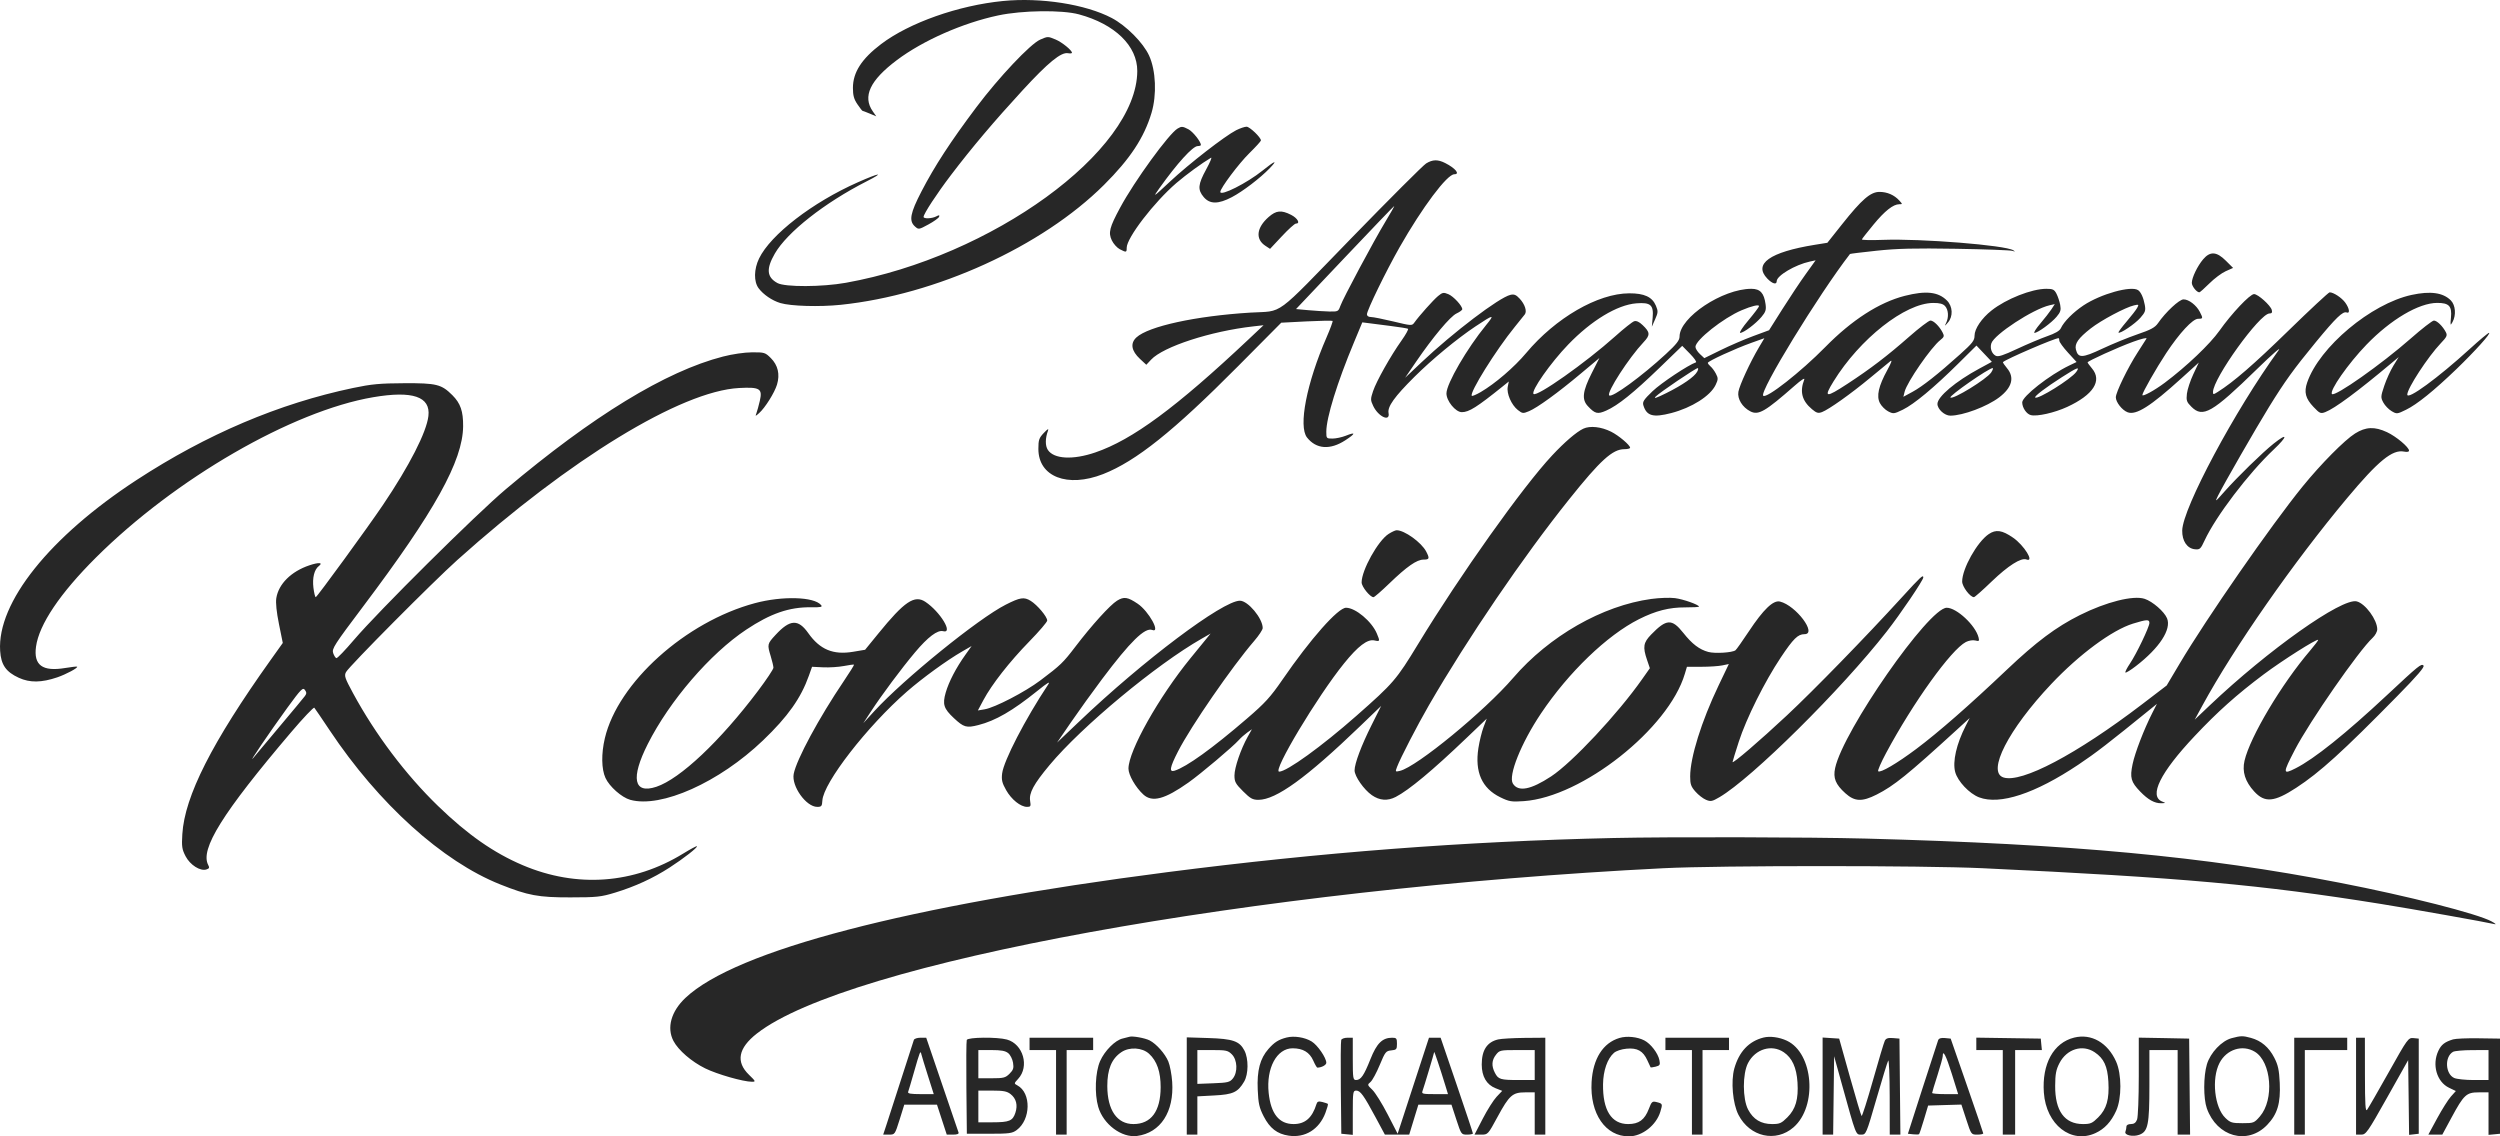 <?xml version="1.0" encoding="UTF-8"?> <svg xmlns="http://www.w3.org/2000/svg" viewBox="0 0 88 40" fill="none"> <path fill-rule="evenodd" clip-rule="evenodd" d="M35.308 0.035C33.737 0.189 32.006 0.801 31.017 1.55C30.33 2.07 30.023 2.547 30.023 3.095C30.023 3.36 30.059 3.491 30.181 3.67C30.267 3.797 30.348 3.901 30.36 3.901C30.372 3.901 30.485 3.945 30.613 3.998L30.845 4.095L30.723 3.921C30.355 3.397 30.622 2.828 31.57 2.116C32.486 1.427 33.889 0.808 35.136 0.543C35.985 0.362 37.383 0.344 37.981 0.506C39.247 0.849 40.035 1.617 40.032 2.501C40.022 5.321 34.912 9.034 29.774 9.954C28.94 10.104 27.634 10.109 27.367 9.964C26.989 9.758 26.963 9.466 27.274 8.926C27.709 8.173 29.021 7.14 30.504 6.384C31.157 6.052 30.981 6.069 30.2 6.415C28.599 7.123 27.127 8.258 26.719 9.099C26.537 9.475 26.529 9.913 26.703 10.146C26.868 10.368 27.178 10.58 27.467 10.667C27.837 10.778 28.846 10.807 29.598 10.729C32.949 10.379 36.677 8.681 38.858 6.511C39.778 5.595 40.27 4.851 40.533 3.975C40.723 3.343 40.688 2.482 40.449 1.959C40.243 1.505 39.641 0.899 39.13 0.632C38.212 0.15 36.636 -0.096 35.308 0.035ZM36.614 1.395C36.272 1.543 35.157 2.724 34.366 3.777C33.461 4.982 32.898 5.846 32.436 6.738C32.039 7.505 31.988 7.774 32.205 7.97C32.334 8.086 32.34 8.085 32.683 7.899C32.874 7.795 33.042 7.674 33.057 7.63C33.078 7.567 33.056 7.564 32.956 7.617C32.808 7.696 32.51 7.708 32.51 7.635C32.51 7.529 32.974 6.819 33.472 6.165C34.204 5.202 34.994 4.267 35.994 3.18C36.895 2.2 37.351 1.828 37.593 1.873C37.67 1.887 37.733 1.88 37.733 1.857C37.733 1.77 37.381 1.485 37.16 1.392C36.882 1.277 36.887 1.277 36.614 1.395ZM41.453 4.524C41.148 4.701 39.931 6.375 39.427 7.313C39.054 8.005 39.007 8.19 39.136 8.461C39.194 8.583 39.321 8.723 39.417 8.773C39.647 8.892 39.66 8.889 39.66 8.72C39.66 8.371 40.624 7.117 41.411 6.44C41.76 6.141 42.315 5.736 42.629 5.552C42.671 5.527 42.595 5.711 42.459 5.96C42.168 6.492 42.151 6.676 42.37 6.936C42.586 7.191 42.88 7.192 43.361 6.94C43.749 6.736 44.355 6.273 44.693 5.923C44.992 5.612 44.889 5.645 44.443 6.004C43.895 6.445 42.955 6.919 42.955 6.755C42.955 6.625 43.607 5.755 43.977 5.392C44.202 5.171 44.385 4.97 44.385 4.944C44.385 4.838 43.99 4.46 43.879 4.46C43.813 4.46 43.648 4.516 43.513 4.584C43.116 4.787 41.853 5.766 41.184 6.392C40.581 6.956 40.571 6.962 40.807 6.63C41.439 5.744 41.986 5.142 42.16 5.142C42.221 5.142 42.272 5.124 42.272 5.103C42.272 4.988 41.987 4.63 41.833 4.551C41.627 4.445 41.593 4.442 41.453 4.524ZM50.199 5.754C50.096 5.817 48.91 7.002 47.564 8.387C44.804 11.226 45.204 10.931 44.012 11.004C42.092 11.122 40.427 11.485 40.002 11.877C39.778 12.084 39.823 12.351 40.129 12.635L40.35 12.84L40.52 12.659C40.947 12.202 42.615 11.659 44.105 11.49L44.477 11.448L43.95 11.945C41.401 14.345 39.861 15.481 38.552 15.927C37.764 16.196 37.097 16.16 36.884 15.836C36.788 15.69 36.79 15.426 36.89 15.159C36.922 15.073 36.877 15.098 36.744 15.238C36.574 15.417 36.551 15.483 36.551 15.802C36.551 16.783 37.573 17.18 38.83 16.688C39.989 16.233 41.31 15.177 43.577 12.893L45.1 11.359L45.989 11.313C46.478 11.289 46.891 11.281 46.907 11.296C46.922 11.311 46.826 11.573 46.693 11.879C45.993 13.488 45.697 15.007 46.007 15.4C46.332 15.812 46.821 15.847 47.358 15.496C47.726 15.256 47.731 15.194 47.371 15.338C47.232 15.393 47.021 15.438 46.902 15.438C46.692 15.438 46.686 15.431 46.686 15.197C46.686 14.704 47.069 13.465 47.663 12.044L47.953 11.347L48.175 11.375C48.296 11.391 48.647 11.435 48.955 11.475C49.263 11.514 49.536 11.558 49.562 11.573C49.587 11.588 49.486 11.773 49.336 11.984C48.951 12.525 48.448 13.42 48.331 13.771C48.239 14.046 48.24 14.085 48.337 14.29C48.517 14.669 48.939 14.862 48.877 14.538C48.834 14.315 49.085 13.964 49.789 13.264C50.407 12.65 51.294 11.917 51.939 11.488C52.587 11.057 52.63 11.052 52.306 11.449C51.638 12.265 50.919 13.503 50.915 13.845C50.911 14.111 51.236 14.508 51.456 14.508C51.709 14.508 51.984 14.334 52.898 13.599L53.11 13.428L53.073 13.614C53.026 13.85 53.202 14.255 53.43 14.434C53.589 14.558 53.613 14.561 53.821 14.474C54.115 14.351 54.838 13.827 55.642 13.152L56.299 12.602L56.028 13.136C55.706 13.773 55.672 14.062 55.893 14.297C56.146 14.567 56.233 14.588 56.541 14.452C56.95 14.271 57.494 13.835 58.406 12.955L59.214 12.174L59.489 12.454C59.639 12.607 59.733 12.743 59.697 12.755C59.431 12.844 58.466 13.485 58.167 13.773C57.86 14.068 57.809 14.146 57.847 14.269C57.962 14.643 58.188 14.706 58.828 14.54C59.552 14.351 60.205 13.937 60.39 13.549C60.481 13.355 60.483 13.313 60.401 13.156C60.351 13.059 60.266 12.943 60.212 12.899C60.159 12.854 60.115 12.798 60.115 12.773C60.115 12.713 61.079 12.271 61.654 12.066L62.106 11.905L61.913 12.23C61.605 12.749 61.228 13.566 61.191 13.793C61.151 14.042 61.329 14.333 61.611 14.479C61.898 14.627 62.13 14.492 63.171 13.578C63.406 13.371 63.54 13.285 63.51 13.36C63.344 13.786 63.428 14.108 63.783 14.405C63.942 14.539 64.001 14.555 64.135 14.505C64.377 14.412 65.149 13.865 65.825 13.304C66.158 13.028 66.481 12.762 66.542 12.713C66.615 12.655 66.577 12.764 66.435 13.023C66.124 13.591 66.045 13.942 66.173 14.189C66.228 14.295 66.359 14.426 66.463 14.48C66.645 14.574 66.671 14.571 66.981 14.42C67.377 14.226 68.072 13.648 68.931 12.798L69.571 12.164L69.842 12.45L70.113 12.736L69.668 12.977C68.834 13.428 68.198 13.965 68.198 14.218C68.198 14.403 68.45 14.632 68.653 14.631C69.094 14.63 69.941 14.313 70.369 13.989C70.825 13.643 70.921 13.286 70.646 12.959C70.556 12.853 70.493 12.757 70.506 12.745C70.63 12.633 72.326 11.903 72.462 11.903C72.476 11.903 72.488 11.942 72.488 11.991C72.488 12.039 72.624 12.228 72.792 12.411L73.096 12.743L72.84 12.865C72.139 13.202 71.182 13.952 71.182 14.164C71.182 14.35 71.333 14.574 71.485 14.612C71.706 14.668 72.32 14.529 72.764 14.324C73.685 13.899 74.004 13.403 73.638 12.969C73.552 12.867 73.483 12.772 73.483 12.757C73.483 12.709 74.551 12.225 75.087 12.03C75.376 11.924 75.583 11.875 75.556 11.919C75.531 11.961 75.389 12.182 75.242 12.41C74.901 12.938 74.477 13.81 74.477 13.985C74.477 14.157 74.699 14.439 74.892 14.512C75.19 14.625 75.695 14.306 76.789 13.313L77.398 12.761L77.204 13.174C77.097 13.402 76.996 13.71 76.979 13.859C76.952 14.099 76.971 14.152 77.138 14.319C77.54 14.72 77.867 14.532 79.446 12.992C80.006 12.447 80.321 12.174 80.202 12.337C78.673 14.44 76.827 17.892 76.814 18.675C76.808 19.042 76.987 19.307 77.26 19.334C77.434 19.352 77.462 19.327 77.602 19.024C77.997 18.174 79.145 16.663 80.032 15.826C80.537 15.349 80.537 15.214 80.032 15.616C79.64 15.928 78.757 16.789 78.305 17.299C77.971 17.677 77.957 17.686 78.074 17.449C78.27 17.054 79.413 15.065 79.866 14.331C80.43 13.418 80.737 12.993 81.515 12.046C82.227 11.181 82.469 10.948 82.602 10.999C82.727 11.047 82.701 10.86 82.555 10.655C82.431 10.482 82.141 10.29 82.003 10.29C81.967 10.29 81.314 10.897 80.553 11.639C79.326 12.835 78.625 13.442 78.068 13.794C77.912 13.893 77.897 13.893 77.897 13.8C77.897 13.323 79.543 11.034 79.886 11.034C79.968 11.034 79.99 11.001 79.967 10.911C79.924 10.75 79.481 10.352 79.343 10.352C79.198 10.352 78.551 11.037 78.124 11.642C77.789 12.115 76.967 12.898 76.201 13.472C75.842 13.741 75.409 13.978 75.411 13.904C75.412 13.817 75.898 12.964 76.249 12.432C76.719 11.721 77.184 11.221 77.374 11.221C77.55 11.221 77.552 11.208 77.432 10.975C77.31 10.741 77.046 10.538 76.861 10.538C76.71 10.538 76.229 10.987 75.96 11.378C75.856 11.528 75.708 11.608 75.238 11.768C74.912 11.88 74.353 12.108 73.996 12.276C73.293 12.607 73.15 12.611 73.072 12.304C73.02 12.098 73.157 11.903 73.593 11.561C73.964 11.271 74.815 10.818 75.121 10.748C75.285 10.711 75.293 10.717 75.231 10.833C75.194 10.903 75.025 11.122 74.855 11.32C74.685 11.519 74.557 11.693 74.571 11.707C74.623 11.759 75.152 11.402 75.341 11.187C75.512 10.993 75.533 10.934 75.497 10.735C75.45 10.477 75.361 10.281 75.261 10.213C75.014 10.049 73.949 10.346 73.342 10.748C72.979 10.989 72.648 11.322 72.541 11.555C72.501 11.644 72.341 11.737 72.064 11.833C71.836 11.913 71.359 12.114 71.004 12.28C70.508 12.513 70.335 12.569 70.247 12.522C70.108 12.447 70.041 12.256 70.095 12.086C70.194 11.774 71.562 10.879 72.144 10.746L72.329 10.704L72.212 10.885C72.147 10.984 71.969 11.212 71.817 11.391C71.665 11.57 71.573 11.717 71.614 11.717C71.73 11.717 72.207 11.369 72.392 11.15C72.532 10.985 72.553 10.914 72.519 10.731C72.496 10.61 72.437 10.434 72.388 10.339C72.311 10.191 72.26 10.166 72.031 10.166C71.516 10.166 70.618 10.521 70.102 10.929C69.754 11.204 69.504 11.574 69.504 11.813C69.504 11.988 69.433 12.078 68.99 12.476C68.206 13.18 67.67 13.603 67.318 13.794L66.999 13.967L67.043 13.788C67.127 13.45 67.975 12.224 68.3 11.969C68.435 11.863 68.445 11.829 68.38 11.705C68.266 11.483 68.062 11.283 67.951 11.283C67.895 11.283 67.556 11.541 67.197 11.857C66.436 12.526 65.847 12.976 65.036 13.507C64.257 14.016 64.184 14.005 64.538 13.429C65.463 11.927 67.061 10.668 68.048 10.664C68.278 10.663 68.394 10.694 68.468 10.776C68.585 10.905 68.602 11.165 68.505 11.364C68.443 11.492 68.447 11.491 68.567 11.353C68.754 11.139 68.739 10.784 68.532 10.578C68.224 10.271 67.794 10.224 67.047 10.414C66.148 10.644 65.185 11.264 64.25 12.216C63.392 13.089 62.177 14.043 62.065 13.93C61.922 13.788 64.016 10.367 65.12 8.94C65.127 8.931 65.549 8.879 66.059 8.825C66.779 8.748 67.4 8.733 68.85 8.757C69.876 8.774 70.772 8.807 70.84 8.831C70.938 8.864 70.945 8.86 70.869 8.81C70.595 8.632 67.612 8.393 66.284 8.443C65.864 8.459 65.528 8.452 65.538 8.426C65.547 8.401 65.732 8.167 65.947 7.906C66.345 7.423 66.642 7.189 66.855 7.189C66.972 7.189 66.972 7.186 66.855 7.058C66.678 6.863 66.429 6.755 66.158 6.755C65.842 6.755 65.537 7.018 64.841 7.894L64.323 8.546L63.882 8.617C62.294 8.874 61.712 9.288 62.209 9.806C62.387 9.991 62.54 10.033 62.54 9.898C62.54 9.704 63.188 9.32 63.707 9.207L63.91 9.163L63.562 9.648C63.37 9.914 63.001 10.468 62.742 10.878L62.271 11.624L61.706 11.833C61.395 11.948 60.883 12.169 60.566 12.325L59.992 12.607L59.836 12.461C59.75 12.381 59.68 12.268 59.68 12.209C59.68 11.97 60.657 11.196 61.308 10.92C61.662 10.77 61.918 10.709 61.918 10.776C61.918 10.805 61.75 11.029 61.545 11.273C61.339 11.517 61.209 11.717 61.256 11.717C61.376 11.717 61.798 11.4 62.005 11.155C62.15 10.983 62.175 10.907 62.148 10.709C62.095 10.314 61.959 10.166 61.648 10.166C60.633 10.166 59.12 11.172 59.12 11.848C59.12 11.979 59.012 12.117 58.639 12.462C57.792 13.245 56.739 14.014 56.644 13.918C56.544 13.819 57.337 12.592 57.855 12.044C58.093 11.792 58.087 11.698 57.82 11.443C57.7 11.328 57.601 11.283 57.523 11.308C57.459 11.328 57.155 11.569 56.849 11.844C55.816 12.768 54.096 13.982 53.981 13.867C53.881 13.768 54.582 12.769 55.2 12.129C56.019 11.279 56.925 10.731 57.6 10.677C58.102 10.637 58.214 10.736 58.173 11.185L58.145 11.5L58.261 11.238C58.366 11.001 58.369 10.955 58.288 10.761C58.158 10.452 57.88 10.323 57.349 10.325C56.245 10.328 54.758 11.189 53.722 12.425C53.304 12.924 52.628 13.505 52.12 13.801C51.966 13.891 51.826 13.95 51.808 13.933C51.712 13.836 52.656 12.322 53.32 11.507C53.484 11.306 53.643 11.108 53.674 11.066C53.756 10.956 53.675 10.708 53.492 10.512C53.366 10.376 53.298 10.348 53.164 10.38C52.769 10.473 51.152 11.7 50.037 12.753L49.46 13.298L49.841 12.74C50.438 11.866 51.049 11.137 51.27 11.034C51.38 10.983 51.471 10.916 51.472 10.885C51.474 10.768 51.162 10.429 50.982 10.355C50.813 10.285 50.776 10.292 50.618 10.422C50.453 10.559 49.952 11.119 49.779 11.363C49.703 11.469 49.669 11.467 49.047 11.316C48.689 11.23 48.333 11.159 48.255 11.159C48.172 11.159 48.116 11.121 48.116 11.065C48.116 10.923 48.785 9.549 49.263 8.708C50.069 7.293 50.937 6.134 51.192 6.134C51.404 6.134 51.23 5.92 50.87 5.739C50.611 5.608 50.428 5.612 50.199 5.754ZM48.772 7.793C48.349 8.493 47.27 10.512 47.179 10.772C47.111 10.964 47.096 10.972 46.788 10.965C46.612 10.96 46.277 10.94 46.044 10.918L45.62 10.879L47.338 9.065C48.283 8.067 49.066 7.251 49.078 7.251C49.09 7.251 48.952 7.495 48.772 7.793ZM44.658 7.637C44.228 8.014 44.182 8.418 44.543 8.653L44.706 8.76L45.122 8.316C45.35 8.071 45.572 7.871 45.614 7.871C45.782 7.871 45.677 7.68 45.445 7.562C45.102 7.388 44.924 7.405 44.658 7.637ZM77.551 9.127C77.35 9.364 77.154 9.771 77.152 9.955C77.151 10.073 77.322 10.29 77.417 10.29C77.438 10.29 77.597 10.149 77.77 9.977C77.942 9.805 78.201 9.611 78.344 9.547L78.605 9.431L78.351 9.178C78.025 8.852 77.796 8.838 77.551 9.127ZM84.889 10.381C83.46 10.692 81.644 12.213 81.213 13.462C81.095 13.804 81.153 14.028 81.438 14.327C81.654 14.554 81.687 14.568 81.85 14.506C82.181 14.38 82.993 13.779 84.196 12.768L84.434 12.569L84.248 12.872C84.146 13.038 84.001 13.356 83.927 13.577C83.799 13.959 83.797 13.99 83.894 14.171C83.951 14.276 84.081 14.411 84.183 14.471C84.366 14.579 84.377 14.578 84.693 14.423C85.079 14.235 85.677 13.752 86.468 12.991C87.118 12.364 87.701 11.717 87.613 11.717C87.582 11.717 87.278 11.97 86.939 12.28C85.812 13.308 84.736 14.094 84.736 13.889C84.736 13.672 85.464 12.557 85.914 12.084C86.128 11.861 86.153 11.807 86.094 11.693C85.986 11.483 85.779 11.282 85.673 11.284C85.619 11.284 85.251 11.57 84.854 11.919C83.829 12.82 82.191 13.975 82.086 13.87C81.981 13.765 82.656 12.798 83.302 12.13C84.157 11.245 85.145 10.662 85.791 10.662C86.207 10.662 86.313 10.775 86.274 11.179C86.247 11.462 86.251 11.475 86.327 11.339C86.463 11.093 86.436 10.74 86.267 10.572C85.994 10.299 85.551 10.238 84.889 10.381ZM25.449 12.551C23.434 13.07 20.866 14.639 17.806 17.219C16.755 18.105 13.312 21.522 12.459 22.524C12.151 22.886 11.873 23.175 11.841 23.167C11.809 23.16 11.758 23.078 11.727 22.987C11.677 22.835 11.767 22.695 12.781 21.349C15.304 17.999 16.291 16.221 16.302 15.004C16.306 14.474 16.21 14.197 15.923 13.91C15.539 13.527 15.366 13.484 14.231 13.489C13.373 13.493 13.078 13.52 12.427 13.657C9.816 14.206 7.283 15.282 4.812 16.894C1.749 18.892 -0.104 21.211 0.005 22.911C0.036 23.402 0.209 23.651 0.664 23.859C1.05 24.036 1.46 24.031 2.014 23.843C2.323 23.738 2.755 23.507 2.715 23.467C2.703 23.456 2.513 23.477 2.292 23.514C1.493 23.647 1.177 23.415 1.268 22.761C1.375 21.982 2.114 20.884 3.379 19.624C6.165 16.85 10.286 14.467 13.136 13.982C14.526 13.745 15.16 13.961 15.08 14.644C15.013 15.215 14.414 16.388 13.482 17.771C12.954 18.555 11.158 21.019 11.114 21.02C11.092 21.02 11.056 20.873 11.033 20.692C10.99 20.342 11.062 20.048 11.222 19.926C11.388 19.8 11.223 19.787 10.891 19.899C10.249 20.115 9.806 20.555 9.726 21.054C9.7 21.215 9.734 21.545 9.82 21.969L9.954 22.632L9.522 23.238C7.462 26.128 6.498 28.03 6.418 29.363C6.391 29.797 6.406 29.895 6.532 30.139C6.692 30.447 7.049 30.674 7.266 30.605C7.367 30.573 7.38 30.542 7.33 30.449C7.033 29.896 7.83 28.618 10.242 25.78C10.67 25.276 11.04 24.886 11.064 24.912C11.087 24.938 11.331 25.297 11.606 25.709C13.329 28.294 15.573 30.321 17.607 31.131C18.59 31.523 18.951 31.59 20.075 31.588C21.012 31.587 21.149 31.573 21.655 31.419C22.352 31.206 22.983 30.917 23.567 30.54C24.065 30.218 24.569 29.825 24.531 29.787C24.518 29.774 24.303 29.889 24.053 30.043C22.306 31.117 20.304 31.263 18.401 30.455C17.381 30.022 16.459 29.378 15.421 28.373C14.281 27.269 13.217 25.858 12.428 24.402C12.137 23.865 12.111 23.785 12.18 23.657C12.289 23.452 15.241 20.48 16.099 19.711C20.058 16.159 23.974 13.768 26.013 13.658C26.75 13.619 26.846 13.678 26.745 14.113C26.706 14.279 26.654 14.471 26.628 14.539C26.583 14.662 26.584 14.662 26.718 14.544C26.927 14.361 27.265 13.824 27.351 13.537C27.459 13.176 27.384 12.855 27.134 12.605C26.936 12.408 26.907 12.399 26.47 12.402C26.202 12.404 25.78 12.465 25.449 12.551ZM59.741 13.083C59.645 13.263 59.231 13.55 58.654 13.837C58.303 14.012 58.194 14.048 58.281 13.958C58.422 13.814 59.685 12.96 59.76 12.958C59.787 12.958 59.778 13.014 59.741 13.083ZM70.09 13.11C69.936 13.343 68.741 14.078 68.655 13.992C68.598 13.936 70.004 12.957 70.142 12.957C70.168 12.957 70.145 13.026 70.09 13.11ZM73.086 13.089C72.911 13.338 71.725 14.078 71.639 13.992C71.599 13.952 72.009 13.64 72.581 13.275C73.126 12.927 73.226 12.89 73.086 13.089ZM55.732 15.09C55.491 15.204 55.075 15.56 54.638 16.028C53.597 17.14 51.401 20.231 49.919 22.668C49.15 23.932 49.054 24.044 47.743 25.199C46.528 26.27 45.294 27.162 45.026 27.162C44.783 27.162 46.369 24.516 47.308 23.355C47.803 22.742 48.135 22.49 48.377 22.543C48.577 22.587 48.581 22.577 48.465 22.301C48.286 21.873 47.713 21.393 47.381 21.393C47.099 21.393 46.131 22.487 45.142 23.925C44.721 24.537 44.527 24.75 43.893 25.294C42.672 26.345 41.77 26.994 41.347 27.128C41.145 27.192 41.176 27.015 41.468 26.447C41.919 25.565 43.366 23.468 44.146 22.563C44.312 22.371 44.447 22.166 44.447 22.107C44.447 21.767 43.929 21.145 43.645 21.145C43.041 21.145 40.249 23.243 37.984 25.401L37.209 26.138L37.698 25.425C37.967 25.032 38.459 24.349 38.792 23.905C39.786 22.582 40.301 22.077 40.558 22.175C40.867 22.294 40.437 21.515 40.048 21.252C39.694 21.013 39.563 20.994 39.32 21.144C39.075 21.295 38.428 22.009 37.851 22.766C37.422 23.328 37.332 23.415 36.62 23.951C36.081 24.357 35.02 24.907 34.663 24.967L34.421 25.008L34.617 24.641C34.913 24.088 35.532 23.297 36.233 22.578C36.579 22.224 36.862 21.893 36.862 21.843C36.862 21.708 36.514 21.295 36.28 21.15C36.046 21.006 35.909 21.027 35.401 21.285C34.435 21.775 31.82 23.895 30.778 25.03L30.388 25.456L30.651 25.053C31.04 24.458 31.724 23.54 32.206 22.966C32.66 22.424 33.001 22.167 33.197 22.218C33.569 22.315 33.099 21.536 32.574 21.185C32.192 20.931 31.838 21.168 30.916 22.302L30.451 22.872L30.027 22.943C29.329 23.06 28.86 22.865 28.452 22.287C28.096 21.783 27.808 21.798 27.3 22.348C27.006 22.666 27.003 22.682 27.131 23.104C27.182 23.272 27.224 23.451 27.225 23.503C27.225 23.555 26.98 23.923 26.681 24.32C25.348 26.089 23.941 27.416 23.103 27.695C22.305 27.96 22.192 27.395 22.803 26.187C23.572 24.665 24.999 23.007 26.267 22.164C27.123 21.594 27.783 21.366 28.549 21.376C28.899 21.381 28.96 21.367 28.902 21.298C28.657 21.004 27.538 20.972 26.573 21.231C24.13 21.887 21.754 24.026 21.291 25.984C21.162 26.531 21.17 27.071 21.312 27.382C21.451 27.688 21.884 28.07 22.185 28.154C23.271 28.455 25.314 27.54 26.858 26.062C27.733 25.224 28.192 24.576 28.474 23.781L28.584 23.471L28.977 23.49C29.193 23.5 29.522 23.479 29.707 23.443C29.892 23.407 30.052 23.386 30.062 23.396C30.072 23.406 29.911 23.664 29.705 23.97C28.832 25.261 28.032 26.743 27.938 27.244C27.857 27.675 28.377 28.402 28.766 28.402C28.916 28.402 28.936 28.377 28.947 28.183C28.979 27.558 30.527 25.563 31.927 24.341C32.477 23.862 33.335 23.239 33.868 22.932L34.201 22.74L33.985 23.044C33.651 23.512 33.4 23.995 33.288 24.382C33.171 24.793 33.218 24.942 33.577 25.278C33.925 25.603 34.019 25.63 34.439 25.522C35.044 25.368 35.642 25.021 36.507 24.326C36.879 24.026 36.982 23.965 36.894 24.097C36.087 25.314 35.33 26.777 35.275 27.227C35.248 27.453 35.273 27.559 35.415 27.811C35.602 28.143 35.924 28.402 36.153 28.402C36.279 28.402 36.291 28.379 36.261 28.195C36.215 27.914 36.384 27.603 36.944 26.931C38.079 25.57 40.701 23.392 42.303 22.479L42.613 22.301L42.458 22.492C42.373 22.596 42.124 22.9 41.907 23.167C40.788 24.538 39.722 26.435 39.722 27.055C39.722 27.28 39.972 27.716 40.246 27.967C40.558 28.253 40.998 28.136 41.835 27.544C42.264 27.241 43.401 26.282 43.608 26.048C43.676 25.971 43.808 25.854 43.9 25.788L44.068 25.669L43.918 25.936C43.676 26.369 43.453 27.021 43.453 27.296C43.453 27.519 43.491 27.59 43.755 27.853C44.013 28.11 44.092 28.154 44.299 28.154C44.918 28.152 45.985 27.38 47.862 25.575L48.617 24.848L48.279 25.524C47.919 26.243 47.681 26.878 47.681 27.118C47.681 27.325 48.011 27.798 48.291 27.991C48.563 28.18 48.842 28.2 49.129 28.052C49.6 27.808 50.425 27.122 51.643 25.956L52.333 25.297L52.221 25.594C52.159 25.757 52.077 26.091 52.039 26.337C51.91 27.177 52.164 27.748 52.808 28.063C53.124 28.217 53.203 28.23 53.636 28.2C55.687 28.058 58.735 25.649 59.306 23.719L59.38 23.471H59.887C60.166 23.471 60.498 23.449 60.625 23.422L60.855 23.374L60.491 24.136C59.891 25.392 59.495 26.661 59.494 27.33C59.493 27.601 59.523 27.688 59.68 27.865C59.782 27.982 59.949 28.111 60.051 28.153C60.217 28.222 60.267 28.212 60.525 28.061C61.664 27.395 64.814 24.275 66.412 22.23C66.896 21.612 67.7 20.423 67.7 20.327C67.7 20.216 67.609 20.3 66.952 21.02C65.656 22.439 63.856 24.287 62.897 25.184C61.945 26.074 60.986 26.897 60.986 26.823C60.986 26.803 61.085 26.481 61.206 26.106C61.472 25.284 62.117 23.991 62.686 23.139C63.126 22.481 63.286 22.323 63.517 22.323C63.977 22.323 63.217 21.311 62.655 21.175C62.419 21.117 62.073 21.45 61.559 22.225C61.331 22.569 61.119 22.869 61.087 22.891C60.967 22.975 60.366 23.011 60.134 22.949C59.818 22.864 59.562 22.669 59.251 22.276C58.851 21.772 58.659 21.782 58.122 22.335C57.845 22.619 57.82 22.772 57.976 23.23L58.075 23.521L57.809 23.899C56.949 25.125 55.344 26.84 54.599 27.33C53.882 27.801 53.443 27.884 53.254 27.583C53.081 27.31 53.542 26.159 54.242 25.115C55.215 23.663 56.57 22.359 57.692 21.795C58.282 21.499 58.757 21.378 59.318 21.38C59.586 21.381 59.804 21.369 59.804 21.353C59.804 21.287 59.254 21.092 58.96 21.054C58.786 21.031 58.41 21.044 58.125 21.083C56.404 21.318 54.532 22.388 53.264 23.861C52.259 25.03 49.871 26.991 49.28 27.134C49.113 27.174 49.11 27.171 49.175 26.998C49.287 26.697 49.894 25.523 50.3 24.821C51.664 22.464 53.605 19.612 55.231 17.58C56.334 16.2 56.762 15.811 57.178 15.811C57.289 15.811 57.38 15.788 57.38 15.761C57.38 15.669 56.978 15.329 56.711 15.196C56.362 15.021 55.968 14.979 55.732 15.09ZM82.898 15.259C82.528 15.491 81.696 16.332 81.052 17.124C79.934 18.501 77.673 21.759 76.719 23.368L76.267 24.129L75.398 24.793C73.091 26.553 71.154 27.575 70.52 27.366C69.93 27.171 70.694 25.679 72.204 24.078C73.192 23.031 74.347 22.178 75.082 21.951C75.57 21.801 75.659 21.797 75.659 21.927C75.659 22.067 75.204 23.017 74.975 23.356C74.869 23.513 74.797 23.655 74.815 23.673C74.832 23.691 74.999 23.589 75.184 23.446C76.014 22.807 76.441 22.152 76.28 21.764C76.181 21.527 75.772 21.171 75.491 21.079C75.092 20.948 74.14 21.187 73.21 21.652C72.375 22.07 71.677 22.592 70.642 23.573C69.303 24.843 68.231 25.78 67.453 26.363C66.77 26.875 66.183 27.218 66.112 27.148C66.088 27.125 66.213 26.837 66.389 26.509C67.344 24.727 68.68 22.867 69.199 22.599C69.3 22.547 69.444 22.523 69.529 22.545C69.664 22.579 69.677 22.567 69.645 22.438C69.538 22.012 68.874 21.393 68.525 21.393C67.894 21.393 64.881 25.719 64.597 27.034C64.52 27.387 64.611 27.611 64.956 27.922C65.284 28.218 65.543 28.229 66.058 27.969C66.664 27.663 67.142 27.277 68.874 25.694L69.333 25.274L69.195 25.545C68.866 26.187 68.725 26.81 68.823 27.176C68.911 27.502 69.321 27.936 69.665 28.067C70.394 28.344 71.633 27.936 73.159 26.916C73.779 26.501 74.198 26.177 75.734 24.93L75.924 24.776L75.763 25.092C75.467 25.675 75.152 26.493 75.067 26.898C74.967 27.376 75.008 27.525 75.336 27.864C75.614 28.152 75.843 28.279 76.075 28.274C76.243 28.27 76.244 28.268 76.108 28.214C75.631 28.023 76.041 27.195 77.249 25.913C78.057 25.053 78.74 24.444 79.678 23.741C80.335 23.249 81.553 22.477 81.599 22.523C81.611 22.535 81.484 22.704 81.317 22.9C80.312 24.075 79.201 25.94 79.007 26.778C78.918 27.163 79.028 27.511 79.348 27.86C79.721 28.266 80.05 28.237 80.827 27.73C81.657 27.189 82.465 26.456 84.387 24.499C85.095 23.778 85.355 23.475 85.307 23.427C85.23 23.35 85.146 23.418 84.021 24.469C82.563 25.831 81.458 26.715 80.806 27.044C80.348 27.275 80.346 27.23 80.778 26.396C81.295 25.4 83.027 22.905 83.516 22.452C83.606 22.369 83.679 22.234 83.679 22.151C83.679 21.817 83.258 21.244 82.957 21.169C82.437 21.038 79.841 22.876 77.777 24.835L77.254 25.332L77.524 24.836C78.645 22.78 80.739 19.778 82.617 17.535C83.716 16.22 84.213 15.815 84.621 15.896C84.73 15.918 84.798 15.905 84.798 15.863C84.798 15.742 84.344 15.362 84.022 15.212C83.585 15.009 83.276 15.022 82.898 15.259ZM48.879 18.794C48.506 19.032 47.929 20.069 47.929 20.501C47.929 20.651 48.227 21.021 48.347 21.021C48.378 21.021 48.627 20.805 48.901 20.54C49.521 19.942 49.871 19.698 50.108 19.698C50.316 19.698 50.329 19.66 50.202 19.414C50.035 19.093 49.435 18.661 49.159 18.665C49.115 18.665 48.989 18.724 48.879 18.794ZM70.003 18.801C69.594 19.078 69.068 20.017 69.068 20.47C69.068 20.648 69.35 21.022 69.483 21.02C69.511 21.02 69.792 20.772 70.106 20.469C70.686 19.912 71.143 19.621 71.329 19.693C71.627 19.807 71.249 19.192 70.855 18.923C70.471 18.659 70.257 18.629 70.003 18.801ZM10.734 24.5C10.691 24.558 10.306 25.021 9.879 25.529C9.452 26.036 9.023 26.548 8.926 26.667C8.668 26.985 9.501 25.757 10.118 24.909C10.595 24.256 10.661 24.189 10.732 24.285C10.795 24.372 10.796 24.415 10.734 24.5ZM56.789 29.498C51.549 29.616 46.527 30 41.09 30.7C31.948 31.877 25.89 33.458 24.127 35.126C23.622 35.603 23.463 36.178 23.706 36.642C23.878 36.969 24.342 37.37 24.823 37.607C25.248 37.816 26.161 38.077 26.471 38.078C26.608 38.078 26.601 38.062 26.366 37.834C25.893 37.377 25.985 36.895 26.641 36.381C29.817 33.894 44.106 31.289 58.561 30.561C60.541 30.462 67.665 30.462 69.783 30.561C76.814 30.892 79.578 31.14 83.803 31.818C84.886 31.991 87.542 32.464 87.814 32.531C87.882 32.548 87.832 32.504 87.702 32.433C87.21 32.164 84.74 31.535 82.36 31.073C77.573 30.143 72.941 29.712 65.68 29.518C63.712 29.466 58.739 29.454 56.789 29.498ZM39.753 36.495C39.719 36.507 39.614 36.534 39.519 36.555C39.257 36.612 38.884 36.986 38.724 37.35C38.553 37.738 38.522 38.496 38.658 38.963C38.836 39.575 39.482 40.058 40.024 39.986C40.852 39.875 41.333 39.134 41.261 38.081C41.243 37.822 41.182 37.5 41.125 37.364C41.01 37.089 40.706 36.746 40.468 36.623C40.303 36.538 39.858 36.458 39.753 36.495ZM45.287 36.521C45.007 36.592 44.857 36.687 44.65 36.923C44.353 37.26 44.242 37.681 44.272 38.358C44.293 38.846 44.326 38.99 44.482 39.296C44.697 39.714 44.956 39.915 45.36 39.975C45.937 40.062 46.433 39.756 46.653 39.178C46.715 39.015 46.755 38.871 46.741 38.858C46.727 38.844 46.64 38.814 46.546 38.79C46.412 38.757 46.368 38.772 46.34 38.863C46.19 39.348 45.94 39.567 45.535 39.567C45.024 39.567 44.734 39.205 44.657 38.471C44.566 37.6 44.941 36.9 45.5 36.9C45.863 36.9 46.096 37.039 46.227 37.333C46.287 37.47 46.352 37.582 46.371 37.581C46.523 37.578 46.686 37.489 46.686 37.41C46.686 37.235 46.379 36.788 46.17 36.66C45.931 36.513 45.553 36.453 45.287 36.521ZM57.007 36.536C56.425 36.708 56.072 37.267 56.024 38.087C55.959 39.2 56.514 40.006 57.342 40C57.807 39.997 58.302 39.606 58.445 39.13C58.528 38.852 58.527 38.848 58.306 38.792C58.16 38.756 58.136 38.778 58.038 39.035C57.891 39.419 57.688 39.567 57.311 39.567C56.722 39.567 56.414 39.079 56.427 38.165C56.434 37.685 56.579 37.266 56.81 37.062C56.888 36.993 57.072 36.931 57.254 36.914C57.632 36.878 57.836 36.991 57.986 37.322C58.044 37.448 58.095 37.559 58.101 37.57C58.106 37.58 58.187 37.569 58.28 37.546C58.429 37.508 58.444 37.482 58.411 37.316C58.362 37.074 58.106 36.739 57.88 36.623C57.635 36.496 57.265 36.459 57.007 36.536ZM62.074 36.522C61.561 36.651 61.214 37.02 61.048 37.611C60.922 38.062 60.992 38.849 61.194 39.242C61.593 40.02 62.51 40.226 63.135 39.679C63.98 38.938 63.836 37.074 62.898 36.633C62.631 36.508 62.304 36.464 62.074 36.522ZM73.012 36.523C72.284 36.702 71.871 37.452 71.944 38.462C72.024 39.59 72.906 40.279 73.762 39.884C74.082 39.736 74.311 39.49 74.488 39.102C74.688 38.664 74.687 37.812 74.486 37.365C74.187 36.7 73.616 36.374 73.012 36.523ZM78.555 36.543C78.203 36.636 77.805 37.056 77.683 37.464C77.559 37.881 77.558 38.665 77.68 39.012C78.036 40.018 79.111 40.315 79.802 39.599C80.165 39.221 80.281 38.837 80.247 38.118C80.225 37.66 80.188 37.49 80.054 37.23C79.865 36.862 79.593 36.632 79.234 36.534C78.945 36.456 78.883 36.456 78.555 36.543ZM32.168 36.605C32.153 36.648 31.956 37.255 31.732 37.955C31.508 38.654 31.271 39.386 31.206 39.583L31.088 39.939H31.294C31.499 39.939 31.502 39.935 31.666 39.412L31.83 38.885H32.406H32.982L33.154 39.412L33.326 39.939H33.547C33.696 39.939 33.758 39.914 33.74 39.862C33.725 39.819 33.463 39.052 33.158 38.156L32.603 36.528L32.4 36.528C32.287 36.528 32.183 36.563 32.168 36.605ZM34.03 36.606C34.014 36.65 34.008 37.41 34.017 38.297L34.033 39.908H34.822C35.521 39.908 35.63 39.894 35.785 39.78C36.288 39.411 36.304 38.469 35.812 38.206C35.69 38.141 35.69 38.137 35.838 37.977C36.243 37.542 36.017 36.751 35.444 36.592C35.105 36.498 34.068 36.508 34.03 36.606ZM36.24 36.745V36.962H36.707H37.173V38.451V39.939H37.36H37.546V38.451V36.962H38.013H38.479V36.745V36.528H37.36H36.24V36.745ZM41.774 38.227V39.939H41.961H42.147V39.266V38.592L42.743 38.56C43.405 38.526 43.573 38.448 43.794 38.072C43.948 37.81 43.953 37.265 43.803 36.978C43.631 36.647 43.398 36.566 42.535 36.539L41.774 36.515V38.227ZM47.211 36.606C47.194 36.65 47.188 37.41 47.197 38.297L47.214 39.908L47.416 39.928L47.618 39.947V39.168C47.618 38.439 47.626 38.389 47.739 38.389C47.885 38.389 48.002 38.551 48.423 39.334L48.748 39.939H49.176H49.604L49.765 39.412L49.926 38.885H50.509H51.092L51.264 39.412C51.434 39.932 51.439 39.939 51.641 39.939C51.754 39.939 51.846 39.92 51.846 39.897C51.846 39.873 51.59 39.106 51.278 38.191L50.71 36.528H50.505H50.3L49.748 38.218L49.197 39.908L48.844 39.223C48.65 38.846 48.408 38.459 48.307 38.362C48.127 38.19 48.126 38.183 48.242 38.086C48.307 38.031 48.453 37.762 48.566 37.489C48.758 37.026 48.785 36.992 48.972 36.974C49.155 36.956 49.173 36.936 49.173 36.741C49.173 36.55 49.155 36.528 49.002 36.528C48.659 36.529 48.461 36.724 48.24 37.281C48.01 37.859 47.902 38.017 47.733 38.017C47.628 38.017 47.618 37.954 47.618 37.272V36.528H47.43C47.326 36.528 47.228 36.563 47.211 36.606ZM52.733 36.588C52.343 36.681 52.157 36.965 52.157 37.471C52.157 37.891 52.327 38.182 52.645 38.306L52.878 38.398L52.682 38.605C52.574 38.719 52.354 39.066 52.194 39.376L51.903 39.939L52.139 39.939C52.374 39.939 52.376 39.937 52.714 39.313C53.127 38.552 53.242 38.451 53.688 38.451H54.022V39.195V39.939H54.209H54.395V38.233V36.528L53.665 36.534C53.263 36.538 52.843 36.562 52.733 36.588ZM58.623 36.745V36.962H59.089H59.556V38.451V39.939H59.742H59.929V38.451V36.962H60.395H60.861V36.745V36.528H59.742H58.623V36.745ZM64.156 38.23V39.939H64.342H64.527L64.544 38.559L64.561 37.179L64.836 38.172C65.339 39.988 65.32 39.939 65.515 39.939C65.684 39.939 65.691 39.925 66.05 38.683C66.249 37.992 66.436 37.385 66.464 37.334C66.492 37.283 66.516 37.848 66.517 38.59L66.519 39.939H66.707H66.894L66.877 38.249L66.861 36.559L66.632 36.54C66.461 36.526 66.388 36.549 66.346 36.633C66.315 36.694 66.126 37.324 65.927 38.031C65.727 38.738 65.547 39.301 65.528 39.283C65.509 39.265 65.323 38.644 65.116 37.904L64.739 36.559L64.448 36.54L64.156 36.521V38.23ZM68.223 36.614C68.203 36.666 67.955 37.429 67.672 38.309L67.158 39.908L67.342 39.928C67.443 39.939 67.537 39.937 67.552 39.922C67.566 39.908 67.643 39.676 67.724 39.406L67.87 38.916L68.455 38.898L69.041 38.881L69.214 39.41C69.386 39.938 69.387 39.939 69.6 39.939C69.718 39.939 69.812 39.919 69.81 39.893C69.808 39.867 69.549 39.106 69.235 38.203L68.664 36.559L68.462 36.539C68.324 36.526 68.248 36.55 68.223 36.614ZM69.566 36.743V36.962H70.032H70.498V38.451V39.939H70.716H70.933V38.451V36.962H71.403H71.874L71.854 36.761L71.835 36.559L70.7 36.542L69.566 36.525V36.743ZM75.285 37.886C75.285 38.636 75.258 39.321 75.225 39.408C75.182 39.521 75.118 39.567 75.007 39.567C74.913 39.567 74.85 39.602 74.85 39.655C74.85 39.703 74.834 39.785 74.815 39.835C74.767 39.959 75.084 40.028 75.309 39.942C75.61 39.828 75.659 39.586 75.659 38.205V36.962H76.156H76.653V38.451V39.939H76.872H77.091L77.074 38.249L77.058 36.559L76.171 36.541L75.285 36.525V37.886ZM80.757 38.233V39.939H80.943H81.13V38.451V36.962H81.876H82.622V36.745V36.528H81.689H80.757V38.233ZM82.933 38.233V39.939H83.113C83.282 39.939 83.335 39.864 84.03 38.628L84.767 37.317L84.784 38.632L84.8 39.947L84.97 39.928L85.14 39.908V38.233V36.559L84.954 36.541C84.772 36.525 84.749 36.555 84.083 37.743C83.707 38.413 83.365 39.007 83.323 39.063C83.263 39.144 83.247 38.896 83.246 37.846L83.244 36.528H83.088H82.933V38.233ZM86.349 36.586C86.056 36.676 85.934 36.77 85.832 36.985C85.599 37.474 85.772 38.08 86.204 38.288L86.446 38.404L86.272 38.598C86.177 38.705 85.959 39.05 85.788 39.365L85.477 39.939H85.723H85.969L86.293 39.339C86.729 38.532 86.817 38.451 87.251 38.451H87.596V39.199V39.947L87.798 39.928L88 39.908V38.233V36.559L87.254 36.548C86.844 36.541 86.436 36.559 86.349 36.586ZM40.448 37.093C40.725 37.347 40.857 37.73 40.855 38.275C40.851 39.118 40.519 39.566 39.898 39.567C39.319 39.568 38.98 39.075 38.977 38.231C38.976 37.637 39.13 37.264 39.474 37.035C39.758 36.844 40.206 36.871 40.448 37.093ZM62.789 37.039C63.084 37.239 63.238 37.579 63.272 38.101C63.309 38.69 63.208 39.039 62.914 39.332C62.706 39.54 62.644 39.567 62.376 39.567C61.987 39.566 61.716 39.403 61.534 39.058C61.336 38.683 61.334 37.797 61.531 37.419C61.789 36.923 62.363 36.75 62.789 37.039ZM73.734 37.04C74.056 37.256 74.184 37.531 74.215 38.072C74.251 38.693 74.153 39.037 73.857 39.332C73.649 39.54 73.586 39.567 73.319 39.567C72.672 39.566 72.336 39.103 72.342 38.221C72.344 37.807 72.373 37.654 72.494 37.42C72.751 36.923 73.307 36.752 73.734 37.04ZM79.371 37.022C79.955 37.377 80.059 38.707 79.549 39.297C79.347 39.529 79.329 39.536 78.934 39.536C78.567 39.536 78.507 39.518 78.334 39.352C77.949 38.984 77.841 37.969 78.127 37.416C78.376 36.936 78.937 36.758 79.371 37.022ZM35.489 37.071C35.563 37.13 35.639 37.282 35.659 37.407C35.69 37.597 35.669 37.662 35.536 37.795C35.392 37.938 35.328 37.955 34.907 37.955H34.438V37.458V36.962H34.897C35.242 36.962 35.389 36.989 35.489 37.071ZM43.362 37.114C43.557 37.309 43.575 37.743 43.396 37.963C43.29 38.094 43.217 38.112 42.712 38.131L42.147 38.153V37.557V36.962H42.678C43.16 36.962 43.224 36.976 43.362 37.114ZM54.022 37.489V38.017H53.468C52.813 38.017 52.741 37.995 52.621 37.764C52.495 37.521 52.507 37.318 52.659 37.126C52.782 36.968 52.812 36.962 53.405 36.962H54.022V37.489ZM87.596 37.489V38.017H87.07C86.781 38.017 86.474 37.984 86.388 37.945C86.073 37.802 86.045 37.199 86.345 37.025C86.4 36.992 86.704 36.965 87.021 36.964L87.596 36.962V37.489ZM32.665 37.873L32.868 38.513H32.403C32.056 38.513 31.945 38.493 31.966 38.435C31.983 38.392 32.071 38.093 32.164 37.768C32.386 36.992 32.398 36.962 32.433 37.113C32.449 37.179 32.553 37.521 32.665 37.873ZM50.879 38.218L50.969 38.513H50.499C50.078 38.513 50.034 38.502 50.072 38.404C50.118 38.283 50.475 37.092 50.483 37.032C50.488 36.995 50.69 37.601 50.879 38.218ZM68.704 37.799L68.927 38.513H68.469C68.217 38.513 68.011 38.495 68.011 38.472C68.011 38.45 68.095 38.171 68.198 37.852C68.3 37.532 68.384 37.229 68.384 37.178C68.384 36.925 68.503 37.156 68.704 37.799ZM35.572 38.512C35.771 38.667 35.831 38.9 35.741 39.171C35.647 39.455 35.528 39.505 34.939 39.505H34.438V38.947V38.389H34.926C35.32 38.389 35.446 38.413 35.572 38.512Z" fill="#272727"></path> </svg> 